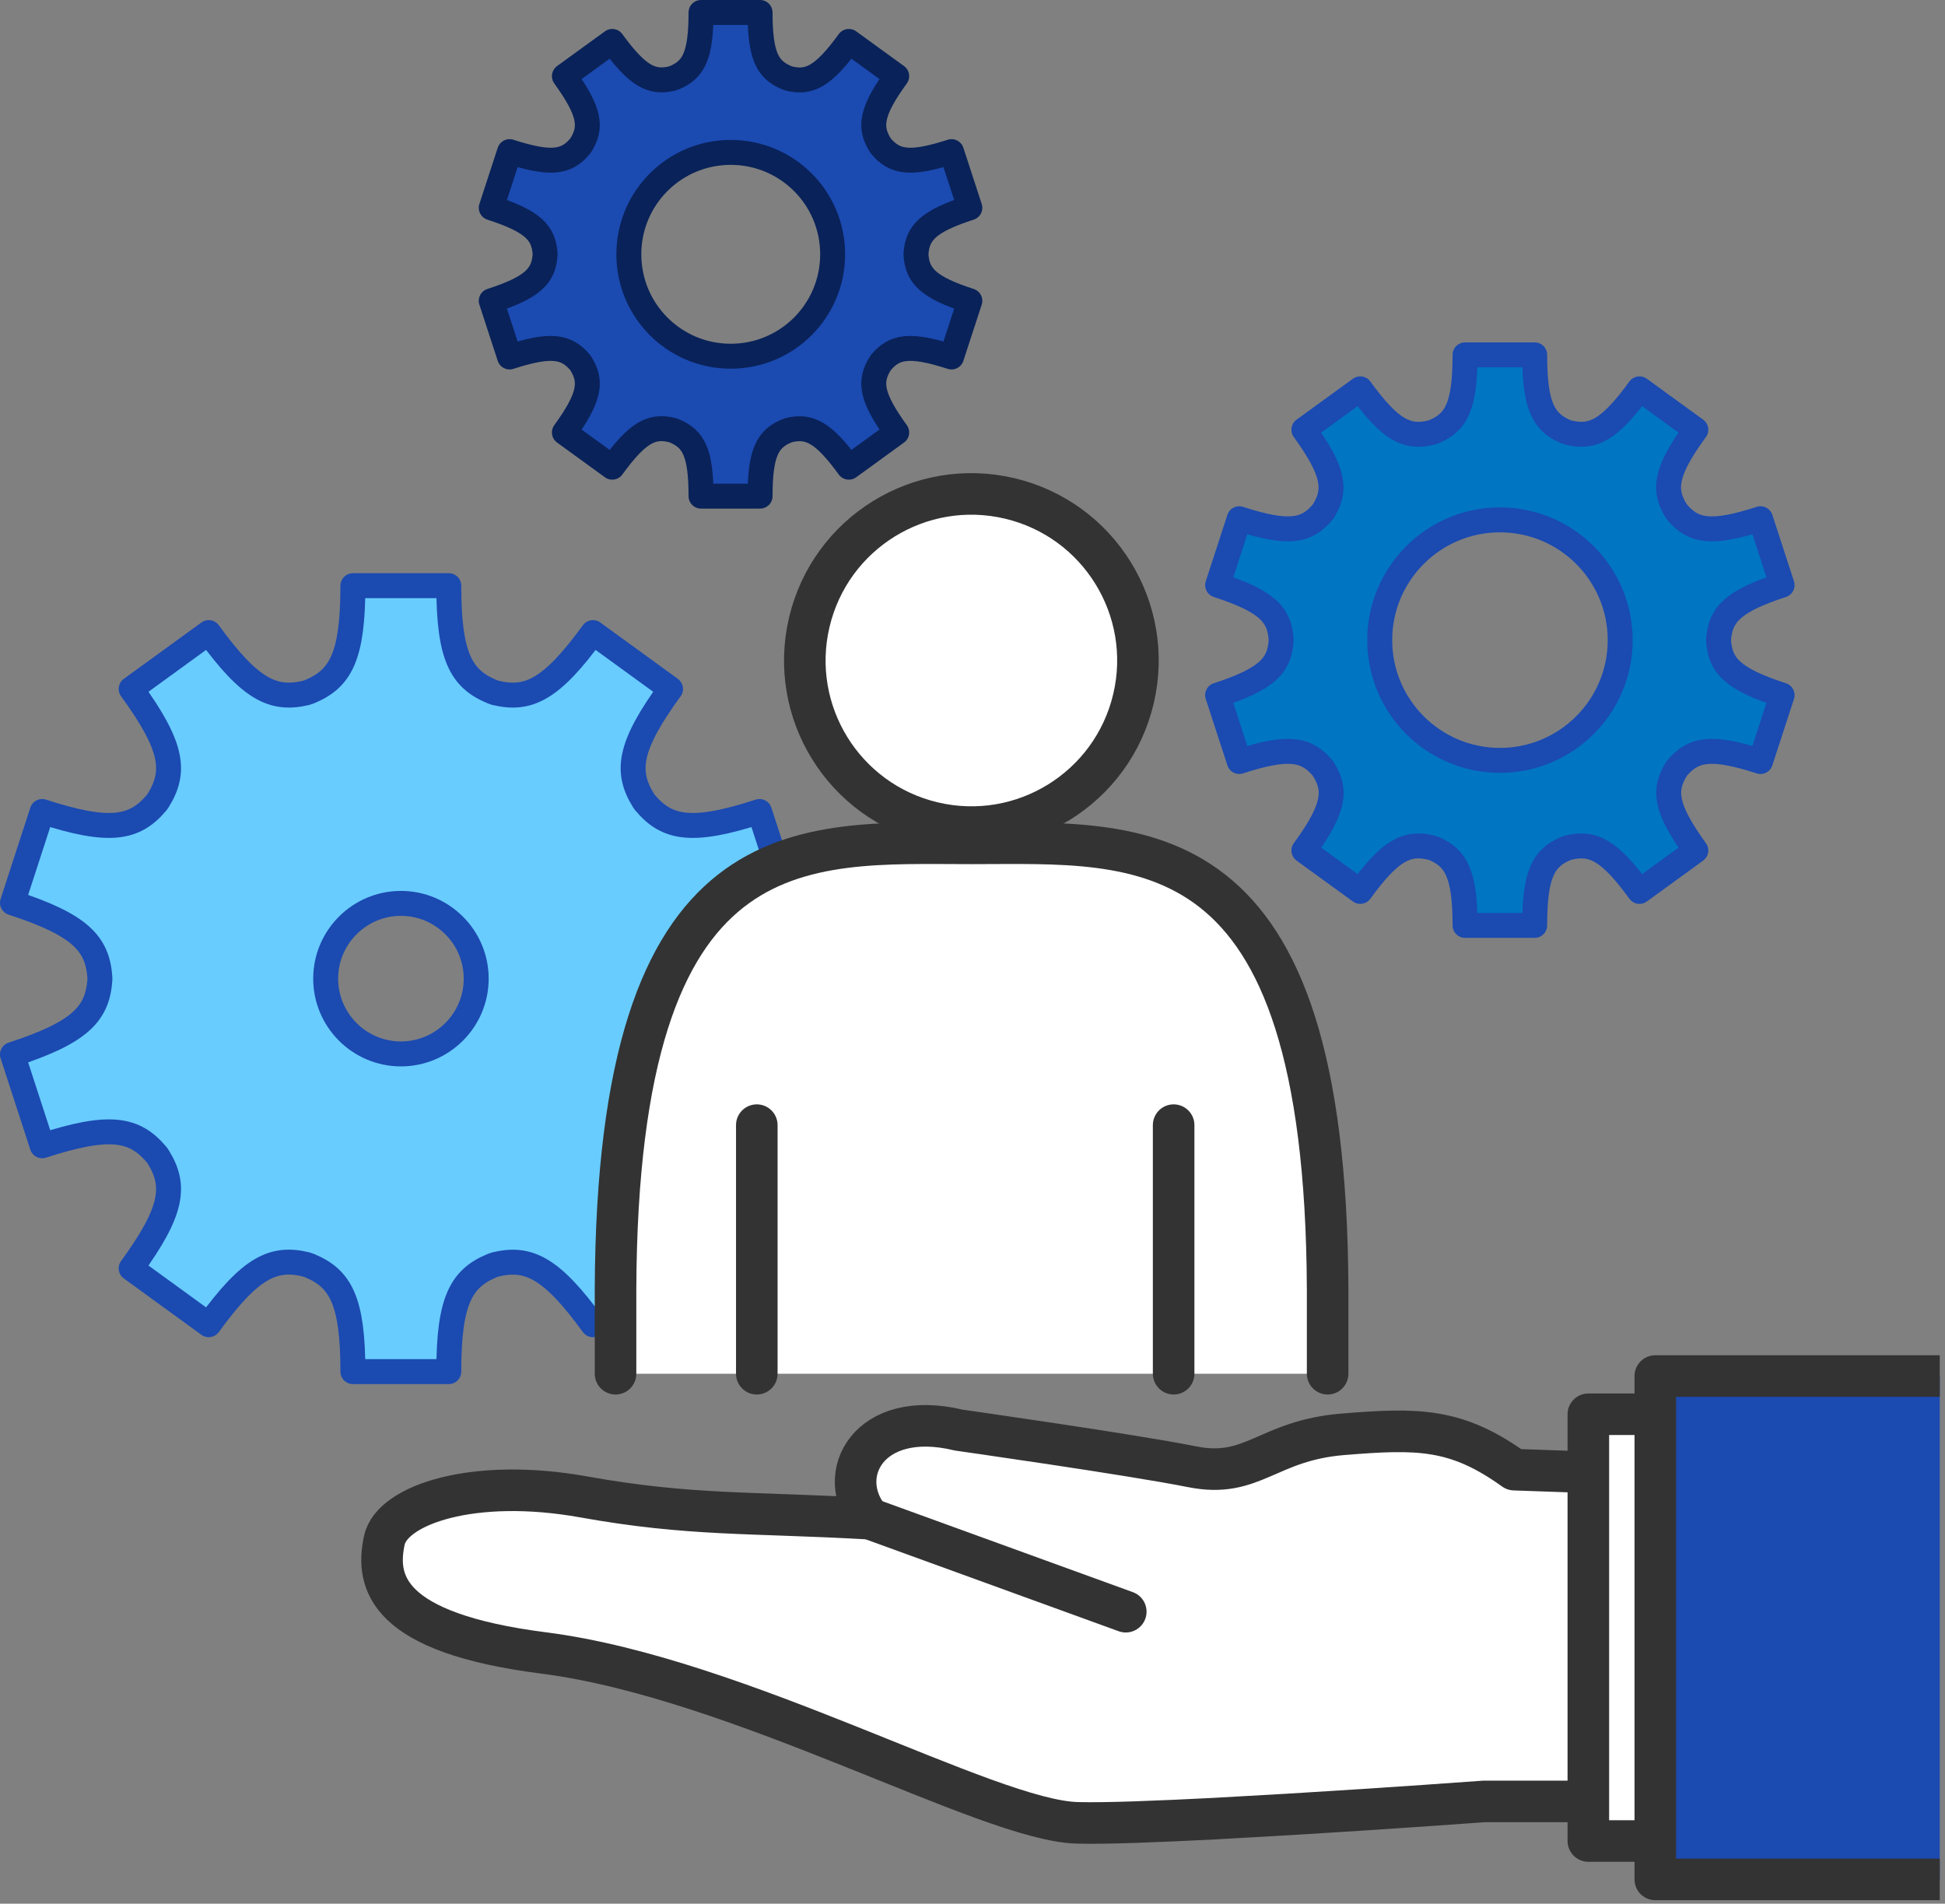 <svg width="234" height="229" viewBox="0 0 234 229" fill="none" xmlns="http://www.w3.org/2000/svg">
<rect x="0" y="0" width="234" height="229" fill="#808080" stroke="none"/>
<path d="M206.763 77.119C206.763 77.119 206.763 77.049 206.763 77.002C206.763 76.956 206.763 76.933 206.763 76.886C206.995 73.915 208.504 72.313 214.402 70.386L211.801 62.399C205.881 64.326 203.698 63.908 201.771 61.609C201.725 61.563 201.702 61.493 201.655 61.447C200.076 58.916 200.355 56.711 204.023 51.696L197.244 46.774C193.599 51.789 191.602 52.74 188.723 52.044C188.63 52.021 188.538 51.974 188.421 51.951C185.705 50.813 184.637 48.863 184.637 42.688H176.256C176.256 48.863 175.211 50.813 172.471 51.951C172.378 51.974 172.286 52.021 172.169 52.044C169.29 52.74 167.294 51.789 163.649 46.774L156.869 51.696C160.514 56.734 160.793 58.916 159.237 61.447C159.191 61.493 159.168 61.563 159.121 61.609C157.194 63.908 155.035 64.326 149.092 62.399L146.491 70.386C152.412 72.313 153.921 73.915 154.13 76.886C154.13 76.933 154.13 76.956 154.13 77.002C154.13 77.049 154.13 77.072 154.13 77.119C153.921 80.09 152.388 81.692 146.491 83.619L149.092 91.606C155.012 89.679 157.194 90.097 159.121 92.395C159.168 92.442 159.191 92.512 159.237 92.558C160.816 95.089 160.538 97.294 156.869 102.309L163.649 107.231C167.294 102.216 169.29 101.264 172.169 101.961C172.262 101.984 172.355 102.031 172.471 102.054C175.188 103.192 176.256 105.142 176.256 111.318H184.637C184.637 105.142 185.682 103.192 188.421 102.054C188.514 102.031 188.607 101.984 188.723 101.961C191.602 101.264 193.599 102.216 197.244 107.231L204.023 102.309C200.378 97.271 200.1 95.089 201.655 92.558C201.702 92.512 201.725 92.442 201.771 92.395C203.698 90.097 205.858 89.679 211.801 91.606L214.402 83.619C208.481 81.692 206.972 80.09 206.763 77.119ZM180.458 91.467C172.471 91.467 165.994 84.989 165.994 77.002C165.994 69.016 172.471 62.538 180.458 62.538C188.445 62.538 194.922 69.016 194.922 77.002C194.922 84.989 188.445 91.467 180.458 91.467Z" fill="#0075C2" stroke="#1B4AB1" stroke-width="3" stroke-linejoin="round"/>
<path d="M110.203 30.684C110.203 30.684 110.203 30.614 110.203 30.591C110.203 30.568 110.203 30.521 110.203 30.498C110.388 27.991 111.665 26.621 116.68 24.996L114.475 18.24C109.46 19.865 107.625 19.517 105.977 17.566C105.954 17.52 105.907 17.473 105.884 17.427C104.561 15.291 104.793 13.41 107.881 9.162L102.123 4.983C99.035 9.231 97.34 10.044 94.903 9.44C94.81 9.417 94.74 9.394 94.647 9.347C92.349 8.396 91.443 6.747 91.443 1.5H84.339C84.339 6.724 83.433 8.396 81.135 9.347C81.042 9.371 80.972 9.394 80.879 9.44C78.442 10.021 76.747 9.231 73.659 4.983L67.901 9.162C70.989 13.434 71.221 15.291 69.898 17.427C69.874 17.473 69.828 17.52 69.805 17.566C68.18 19.517 66.345 19.865 61.307 18.24L59.102 24.996C64.117 26.621 65.393 27.991 65.579 30.498C65.579 30.521 65.579 30.568 65.579 30.591C65.579 30.614 65.579 30.661 65.579 30.684C65.393 33.191 64.117 34.561 59.102 36.187L61.307 42.943C66.322 41.318 68.156 41.666 69.805 43.616C69.828 43.662 69.874 43.709 69.898 43.755C71.221 45.891 70.989 47.772 67.901 52.021L73.659 56.2C76.747 51.951 78.442 51.138 80.879 51.742C80.972 51.765 81.042 51.788 81.135 51.835C83.433 52.787 84.339 54.435 84.339 59.682H91.443C91.443 54.458 92.349 52.787 94.647 51.835C94.74 51.812 94.81 51.788 94.903 51.742C97.34 51.162 99.035 51.951 102.123 56.2L107.881 52.021C104.793 47.749 104.561 45.891 105.884 43.755C105.907 43.709 105.954 43.662 105.977 43.616C107.602 41.666 109.436 41.318 114.475 42.943L116.68 36.187C111.665 34.561 110.388 33.191 110.203 30.684ZM87.914 42.85C81.135 42.85 75.655 37.371 75.655 30.591C75.655 23.812 81.135 18.332 87.914 18.332C94.694 18.332 100.173 23.812 100.173 30.591C100.173 37.371 94.694 42.85 87.914 42.85Z" fill="#1B4AB1" stroke="#092259" stroke-width="3" stroke-linejoin="round"/>
<path d="M84.432 117.888C84.432 117.888 84.432 117.772 84.432 117.725C84.432 117.679 84.432 117.609 84.432 117.563C84.734 113.477 86.823 111.248 94.949 108.601L91.374 97.619C83.225 100.266 80.23 99.686 77.583 96.528C77.536 96.458 77.467 96.365 77.42 96.296C75.261 92.813 75.632 89.795 80.671 82.876L71.337 76.097C66.322 82.992 63.56 84.293 59.589 83.341C59.45 83.294 59.334 83.248 59.195 83.201C55.457 81.646 53.994 78.953 53.994 70.455H42.455C42.455 78.953 40.992 81.646 37.255 83.201C37.115 83.248 36.976 83.294 36.86 83.341C32.89 84.293 30.127 82.992 25.112 76.097L15.779 82.876C20.817 89.795 21.188 92.813 19.029 96.296C18.983 96.365 18.913 96.458 18.866 96.528C16.22 99.686 13.225 100.266 5.075 97.619L1.5 108.601C9.626 111.248 11.716 113.477 12.017 117.563C12.017 117.609 12.017 117.679 12.017 117.725C12.017 117.772 12.017 117.841 12.017 117.888C11.716 121.974 9.626 124.203 1.5 126.85L5.075 137.831C13.225 135.185 16.22 135.765 18.866 138.923C18.913 138.992 18.983 139.085 19.029 139.155C21.188 142.637 20.817 145.656 15.779 152.574L25.112 159.354C30.127 152.458 32.89 151.135 36.86 152.11C36.999 152.156 37.138 152.203 37.255 152.249C40.992 153.805 42.455 156.498 42.455 164.995H53.994C53.994 156.498 55.457 153.805 59.195 152.249C59.334 152.203 59.473 152.156 59.589 152.11C63.56 151.158 66.322 152.458 71.337 159.354L80.671 152.574C75.632 145.656 75.261 142.637 77.42 139.155C77.467 139.085 77.536 138.992 77.583 138.923C80.23 135.765 83.225 135.185 91.374 137.831L94.949 126.85C86.823 124.203 84.734 121.974 84.432 117.888ZM48.236 126.78C43.245 126.78 39.181 122.717 39.181 117.725C39.181 112.734 43.245 108.671 48.236 108.671C53.228 108.671 57.291 112.734 57.291 117.725C57.291 122.717 53.228 126.78 48.236 126.78Z" fill="#68CCFF" stroke="#1B4AB1" stroke-width="3" stroke-linejoin="round"/>
<path d="M159.725 165.251V155.058C159.493 98.873 137.321 101.45 116.889 101.45C96.458 101.45 74.286 98.896 74.054 155.058V165.251" fill="white"/>
<path d="M159.725 165.251V155.058C159.493 98.873 137.321 101.45 116.889 101.45C96.458 101.45 74.286 98.896 74.054 155.058V165.251" stroke="#333333" stroke-width="5" stroke-linecap="round" stroke-linejoin="round"/>
<path d="M136.366 84.058C138.908 73.288 132.237 62.497 121.467 59.955C110.698 57.413 99.906 64.083 97.364 74.853C94.822 85.623 101.492 96.414 112.262 98.956C123.032 101.498 133.824 94.828 136.366 84.058Z" fill="white" stroke="#333333" stroke-width="5" stroke-linecap="round" stroke-linejoin="round"/>
<path d="M91.049 135.347V165.25" stroke="#333333" stroke-width="5" stroke-linecap="round" stroke-linejoin="round"/>
<path d="M141.198 135.347V165.25" stroke="#333333" stroke-width="5" stroke-linecap="round" stroke-linejoin="round"/>
<path d="M146.189 218.767C139.294 219.115 133.072 219.37 129.635 219.277C118.909 219.045 89.005 201.865 65.44 198.846C46.495 196.432 45.148 190.349 46.239 185.287C47.168 180.992 56.989 177.695 70.199 180.064C82.992 182.362 90.12 181.875 104.607 182.687C100.289 177.463 104.491 169.407 115.334 172.03C115.334 172.03 136.113 174.979 143.426 176.442C150.74 177.904 152.458 173.284 161.536 172.541C170.614 171.798 175.188 171.775 182.176 176.79L205.323 177.603V216.7H178.531C178.531 216.7 167.224 217.536 155.174 218.256L146.166 218.767H146.189Z" fill="white" stroke="#333333" stroke-width="5" stroke-linejoin="round"/>
<path d="M191.091 170.126V221.459H206.205V170.126H191.091Z" fill="white" stroke="#333333" stroke-width="5" stroke-linejoin="round"/>
<path d="M233.37 226.08H199.147V165.529H233.37" fill="#1B4AB1"/>
<path d="M233.37 226.08H199.147V165.529H233.37" stroke="#333333" stroke-width="5" stroke-linejoin="round"/>
<path d="M104.631 182.687L135.44 193.877" stroke="#333333" stroke-width="5" stroke-linecap="round" stroke-linejoin="round"/>
</svg>
